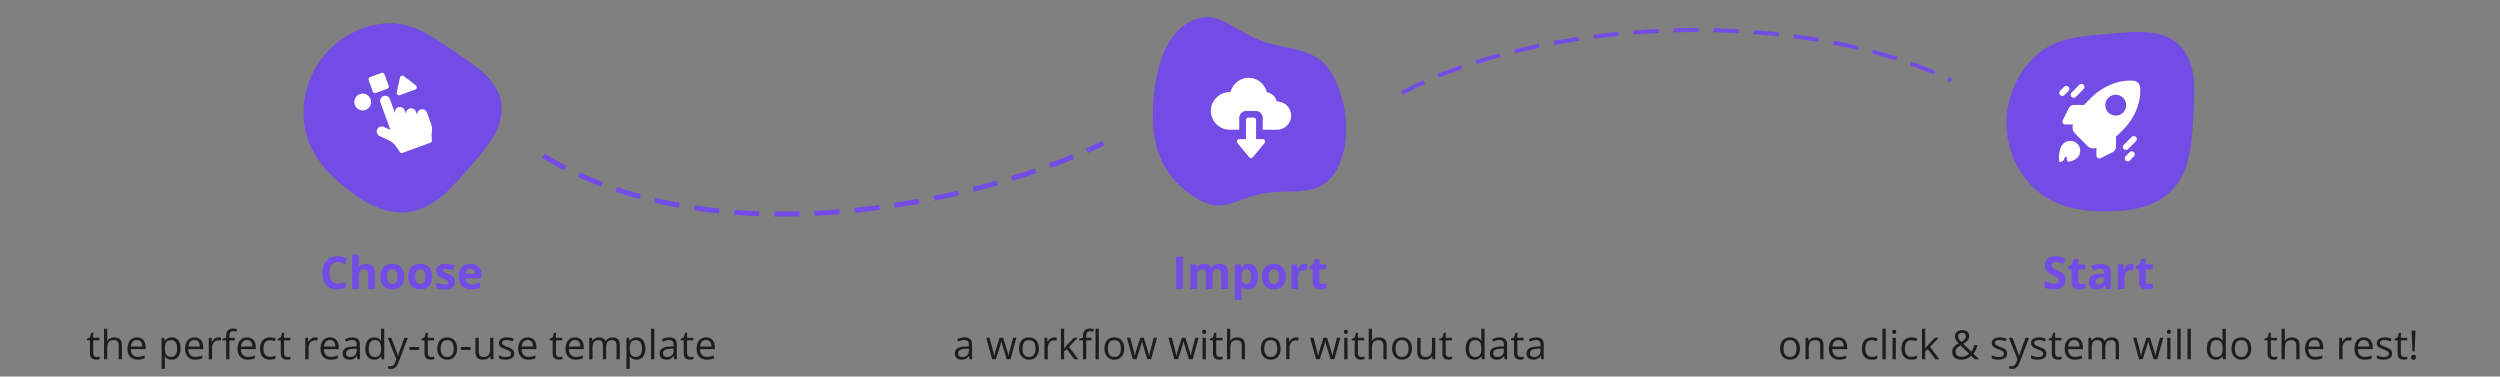 <svg width="996" height="150" fill="none" xmlns="http://www.w3.org/2000/svg"><rect width="100%" height="100%" fill="#808080" stroke="none"/><path d="M187.415 105.119c.908 0 1.69.176 2.347.527.656.346 1.163.85 1.52 1.512.358.662.536 1.471.536 2.426v1.301h-6.337c.03.755.255 1.35.677 1.784.428.427 1.02.641 1.776.641.627 0 1.201-.064 1.722-.193a8.756 8.756 0 0 0 1.609-.58v2.074c-.487.24-.996.416-1.53.527-.527.112-1.169.167-1.924.167-.985 0-1.858-.181-2.62-.545a4.068 4.068 0 0 1-1.784-1.661c-.428-.744-.641-1.681-.641-2.812 0-1.149.193-2.104.58-2.865.392-.768.937-1.342 1.634-1.723.698-.387 1.509-.58 2.435-.58zm.018 1.907c-.522 0-.955.167-1.301.501-.34.334-.536.858-.589 1.573h3.762a2.642 2.642 0 0 0-.22-1.063 1.648 1.648 0 0 0-.615-.738c-.27-.182-.616-.273-1.037-.273zM181.27 112.212c0 .668-.159 1.233-.475 1.696-.311.457-.776.806-1.398 1.046-.621.234-1.394.351-2.32.351a10.3 10.3 0 0 1-1.766-.131 7.281 7.281 0 0 1-1.477-.44v-2.215c.533.241 1.104.44 1.714.598.615.152 1.154.228 1.617.228.522 0 .894-.076 1.116-.228.229-.158.343-.363.343-.615a.729.729 0 0 0-.141-.44c-.087-.135-.281-.284-.58-.448-.299-.17-.767-.39-1.406-.659a9.344 9.344 0 0 1-1.52-.782c-.393-.264-.686-.575-.879-.932-.188-.363-.282-.823-.282-1.38 0-.908.352-1.591 1.055-2.048.709-.463 1.655-.694 2.839-.694.609 0 1.189.061 1.74.184a8.59 8.59 0 0 1 1.714.589l-.809 1.934a13.784 13.784 0 0 0-1.379-.519 4.363 4.363 0 0 0-1.31-.202c-.393 0-.688.053-.888.158a.517.517 0 0 0-.299.484c0 .158.05.299.15.422.105.123.305.26.598.413.298.146.735.337 1.309.571.557.229 1.04.469 1.45.721.41.246.727.553.95.923.222.363.334.835.334 1.415zM172.199 110.199c0 .82-.111 1.547-.334 2.18a4.297 4.297 0 0 1-.958 1.608c-.416.434-.92.762-1.511.984-.586.223-1.249.334-1.987.334a5.273 5.273 0 0 1-1.907-.334 4.229 4.229 0 0 1-1.503-.984 4.583 4.583 0 0 1-.984-1.608c-.229-.633-.343-1.36-.343-2.18 0-1.09.193-2.013.58-2.769a3.98 3.98 0 0 1 1.652-1.722c.715-.393 1.568-.589 2.558-.589.92 0 1.734.196 2.443.589.715.392 1.275.967 1.679 1.722.41.756.615 1.679.615 2.769zm-6.794 0c0 .645.071 1.186.211 1.626.141.439.361.77.659.993.299.223.689.334 1.169.334.475 0 .859-.111 1.152-.334.299-.223.515-.554.65-.993.141-.44.211-.981.211-1.626 0-.65-.07-1.189-.211-1.617-.135-.434-.351-.759-.65-.976-.299-.217-.689-.325-1.169-.325-.709 0-1.225.243-1.547.729-.317.487-.475 1.216-.475 2.189zM161.055 110.199c0 .82-.112 1.547-.334 2.18a4.297 4.297 0 0 1-.958 1.608c-.416.434-.92.762-1.512.984-.586.223-1.248.334-1.986.334a5.278 5.278 0 0 1-1.908-.334 4.229 4.229 0 0 1-1.503-.984 4.598 4.598 0 0 1-.984-1.608c-.228-.633-.343-1.36-.343-2.18 0-1.09.194-2.013.58-2.769a3.983 3.983 0 0 1 1.653-1.722c.715-.393 1.567-.589 2.557-.589.92 0 1.735.196 2.444.589.715.392 1.274.967 1.678 1.722.411.756.616 1.679.616 2.769zm-6.794 0c0 .645.07 1.186.211 1.626.14.439.36.77.659.993.299.223.688.334 1.169.334.474 0 .858-.111 1.151-.334.299-.223.516-.554.651-.993.14-.44.21-.981.21-1.626 0-.65-.07-1.189-.21-1.617-.135-.434-.352-.759-.651-.976-.299-.217-.688-.325-1.169-.325-.709 0-1.224.243-1.547.729-.316.487-.474 1.216-.474 2.189zM142.978 101.454v2.786c0 .486-.018.949-.053 1.389-.029.439-.053.75-.071.931h.141c.211-.34.46-.615.747-.826.293-.211.615-.366.967-.466a4.167 4.167 0 0 1 1.134-.149c.709 0 1.327.126 1.854.378.528.246.938.636 1.231 1.169.293.527.439 1.213.439 2.056v6.408h-2.68v-5.74c0-.703-.129-1.233-.387-1.59-.258-.358-.656-.537-1.196-.537-.539 0-.963.126-1.274.378-.31.246-.53.613-.659 1.099-.129.48-.193 1.069-.193 1.767v4.623h-2.681v-13.676h2.681zM134.486 104.363c-.521 0-.984.103-1.388.308a2.75 2.75 0 0 0-1.011.87c-.27.381-.475.841-.615 1.38a7.195 7.195 0 0 0-.211 1.819c0 .908.111 1.685.334 2.329.228.639.58 1.128 1.054 1.468.475.334 1.087.501 1.837.501.522 0 1.043-.059 1.565-.176a14.947 14.947 0 0 0 1.714-.501v2.285a8.194 8.194 0 0 1-1.679.501 9.865 9.865 0 0 1-1.855.158c-1.324 0-2.414-.272-3.269-.817-.85-.551-1.48-1.318-1.89-2.303-.41-.99-.615-2.144-.615-3.463 0-.972.132-1.863.396-2.671a6.036 6.036 0 0 1 1.16-2.101 5.11 5.11 0 0 1 1.889-1.371c.75-.322 1.612-.484 2.584-.484.639 0 1.278.082 1.916.247a9.4 9.4 0 0 1 1.846.659l-.879 2.215c-.48-.229-.964-.428-1.45-.598a4.324 4.324 0 0 0-1.433-.255z" fill="#734BE5"/><path d="M281.312 134.411c.73 0 1.355.161 1.876.484.52.323.919.776 1.195 1.36.276.578.414 1.255.414 2.031v.805h-5.914c.015 1.005.265 1.77.75 2.296.484.526 1.166.79 2.047.79.541 0 1.021-.05 1.437-.149a7.987 7.987 0 0 0 1.297-.437v1.14a6.258 6.258 0 0 1-1.289.422 7.36 7.36 0 0 1-1.5.133c-.823 0-1.542-.167-2.156-.5a3.492 3.492 0 0 1-1.422-1.484c-.339-.652-.508-1.448-.508-2.391 0-.922.154-1.719.461-2.391.312-.677.75-1.198 1.312-1.562.568-.365 1.235-.547 2-.547zm-.015 1.062c-.693 0-1.245.227-1.656.68-.412.453-.657 1.086-.735 1.899h4.532c-.006-.511-.086-.959-.243-1.344a1.884 1.884 0 0 0-.695-.906c-.312-.219-.714-.329-1.203-.329zM275.078 142.223c.214 0 .432-.018.656-.054.224-.037.407-.081.547-.133v1.008a2.79 2.79 0 0 1-.633.172 4.57 4.57 0 0 1-.781.07c-.453 0-.864-.078-1.234-.234a1.917 1.917 0 0 1-.891-.813c-.219-.38-.328-.906-.328-1.578v-5.078h-1.219v-.633l1.227-.508.516-1.859h.781v1.984h2.508v1.016h-2.508v5.039c0 .536.122.937.367 1.203.25.266.581.398.992.398zM266.625 134.427c1.021 0 1.779.229 2.273.687.495.458.743 1.19.743 2.195v5.821h-.946l-.25-1.266h-.062c-.24.313-.49.576-.75.789a2.82 2.82 0 0 1-.906.477c-.339.104-.756.156-1.25.156-.521 0-.985-.091-1.391-.274a2.16 2.16 0 0 1-.953-.828c-.229-.369-.344-.838-.344-1.406 0-.854.339-1.51 1.016-1.969.677-.458 1.708-.708 3.093-.75l1.477-.062v-.524c0-.739-.159-1.257-.477-1.554-.317-.297-.765-.446-1.343-.446-.448 0-.875.065-1.282.196-.406.13-.791.284-1.156.461l-.398-.985a7.147 7.147 0 0 1 1.328-.508c.5-.14 1.026-.21 1.578-.21zm1.734 4.484-1.304.055c-1.068.041-1.821.216-2.258.523-.438.307-.656.742-.656 1.305 0 .489.148.851.445 1.086.297.234.69.351 1.18.351.76 0 1.382-.211 1.867-.633.484-.421.726-1.054.726-1.898v-.789zM260.68 143.13h-1.305v-12.157h1.305v12.157zM253.602 134.411c1.067 0 1.919.367 2.554 1.101.636.735.953 1.839.953 3.313 0 .974-.145 1.792-.437 2.453-.292.662-.703 1.162-1.234 1.5-.527.339-1.149.508-1.868.508-.453 0-.851-.06-1.195-.18a2.827 2.827 0 0 1-.883-.484 3.152 3.152 0 0 1-.609-.664h-.094l.055.734c.026.287.039.537.039.75v3.516h-1.305v-12.391h1.07l.172 1.266h.063c.166-.261.37-.498.609-.711.24-.219.531-.391.875-.516.349-.13.761-.195 1.235-.195zm-.227 1.094c-.594 0-1.073.114-1.437.343-.36.23-.623.573-.79 1.032-.166.453-.255 1.023-.265 1.711v.25c0 .724.078 1.336.234 1.836.162.5.425.88.789 1.14.37.261.865.391 1.485.391.531 0 .974-.143 1.328-.43.354-.286.617-.685.789-1.195.177-.516.265-1.107.265-1.774 0-1.01-.197-1.812-.593-2.406-.391-.599-.992-.898-1.805-.898zM244.062 134.411c.943 0 1.654.247 2.133.742.479.49.719 1.279.719 2.367v5.61h-1.281v-5.547c0-.693-.151-1.211-.453-1.555-.297-.349-.74-.523-1.328-.523-.829 0-1.43.239-1.805.718-.375.48-.563 1.185-.563 2.118v4.789h-1.289v-5.547c0-.464-.067-.849-.203-1.156a1.378 1.378 0 0 0-.594-.688c-.26-.156-.591-.234-.992-.234-.567 0-1.023.117-1.367.351-.344.235-.594.584-.75 1.047-.151.458-.227 1.024-.227 1.695v4.532h-1.296v-8.563h1.046l.196 1.211h.07a2.57 2.57 0 0 1 .649-.75 2.81 2.81 0 0 1 .875-.461 3.336 3.336 0 0 1 1.031-.156c.651 0 1.195.122 1.633.367.442.24.763.607.961 1.102h.07a2.653 2.653 0 0 1 1.156-1.102 3.546 3.546 0 0 1 1.609-.367zM229.078 134.411c.729 0 1.354.161 1.875.484.521.323.919.776 1.195 1.36.276.578.414 1.255.414 2.031v.805h-5.914c.016 1.005.266 1.77.75 2.296.485.526 1.167.79 2.047.79.542 0 1.021-.05 1.438-.149a8.02 8.02 0 0 0 1.297-.437v1.14a6.278 6.278 0 0 1-1.289.422 7.36 7.36 0 0 1-1.5.133c-.823 0-1.542-.167-2.157-.5a3.504 3.504 0 0 1-1.422-1.484c-.338-.652-.507-1.448-.507-2.391 0-.922.153-1.719.461-2.391.312-.677.75-1.198 1.312-1.562.568-.365 1.234-.547 2-.547zm-.016 1.062c-.692 0-1.244.227-1.656.68-.411.453-.656 1.086-.734 1.899h4.531c-.005-.511-.086-.959-.242-1.344a1.884 1.884 0 0 0-.695-.906c-.313-.219-.714-.329-1.204-.329zM222.844 142.223c.213 0 .432-.018.656-.054.224-.037.406-.081.547-.133v1.008a2.79 2.79 0 0 1-.633.172c-.266.046-.526.07-.781.07a3.15 3.15 0 0 1-1.235-.234 1.92 1.92 0 0 1-.89-.813c-.219-.38-.328-.906-.328-1.578v-5.078h-1.219v-.633l1.227-.508.515-1.859h.781v1.984h2.508v1.016h-2.508v5.039c0 .536.123.937.368 1.203.25.266.58.398.992.398zM210.234 134.411c.73 0 1.355.161 1.875.484.521.323.92.776 1.196 1.36.276.578.414 1.255.414 2.031v.805h-5.914c.015 1.005.265 1.77.75 2.296.484.526 1.166.79 2.047.79.541 0 1.02-.05 1.437-.149a7.987 7.987 0 0 0 1.297-.437v1.14a6.258 6.258 0 0 1-1.289.422 7.36 7.36 0 0 1-1.5.133c-.823 0-1.542-.167-2.156-.5a3.492 3.492 0 0 1-1.422-1.484c-.339-.652-.508-1.448-.508-2.391 0-.922.154-1.719.461-2.391.312-.677.75-1.198 1.312-1.562.568-.365 1.235-.547 2-.547zm-.015 1.062c-.693 0-1.245.227-1.657.68-.411.453-.656 1.086-.734 1.899h4.531c-.005-.511-.086-.959-.242-1.344a1.884 1.884 0 0 0-.695-.906c-.313-.219-.714-.329-1.203-.329zM204.852 140.786c0 .547-.138 1.008-.414 1.383-.271.369-.662.648-1.172.836-.506.187-1.11.281-1.813.281a7.494 7.494 0 0 1-1.555-.141 4.47 4.47 0 0 1-1.148-.398v-1.195c.349.171.766.328 1.25.468a5.28 5.28 0 0 0 1.484.211c.74 0 1.276-.12 1.61-.359.333-.24.5-.565.5-.977a.99.99 0 0 0-.203-.617c-.131-.182-.352-.357-.664-.523a9.849 9.849 0 0 0-1.297-.563 14.908 14.908 0 0 1-1.422-.617c-.396-.208-.703-.461-.922-.758-.214-.297-.32-.682-.32-1.156 0-.724.291-1.279.875-1.664.588-.391 1.359-.586 2.312-.586.516 0 .998.052 1.445.156.454.099.875.235 1.266.406l-.437 1.039a8.054 8.054 0 0 0-1.133-.382 4.824 4.824 0 0 0-1.227-.157c-.599 0-1.06.099-1.383.297-.317.198-.476.469-.476.813 0 .265.073.484.219.656.151.172.39.333.718.484.328.151.761.329 1.297.532.537.198 1 .403 1.391.617.39.208.69.463.898.765.214.297.321.68.321 1.149zM196.57 134.567v8.563h-1.062l-.188-1.203h-.07a2.5 2.5 0 0 1-.688.75 2.975 2.975 0 0 1-.953.453 3.891 3.891 0 0 1-1.117.156c-.677 0-1.245-.109-1.703-.328a2.21 2.21 0 0 1-1.039-1.016c-.229-.458-.344-1.047-.344-1.765v-5.61h1.313v5.516c0 .713.161 1.247.484 1.601.323.349.815.524 1.477.524.635 0 1.14-.12 1.515-.36.381-.239.654-.591.821-1.054.166-.469.25-1.042.25-1.719v-4.508h1.304zM183.617 139.411v-1.156h3.875v1.156h-3.875zM182.102 138.833c0 .703-.092 1.33-.274 1.883a3.845 3.845 0 0 1-.789 1.398c-.344.38-.76.672-1.25.875-.484.198-1.034.297-1.648.297a4.1 4.1 0 0 1-1.579-.297 3.57 3.57 0 0 1-1.234-.875 4.04 4.04 0 0 1-.805-1.398c-.187-.553-.281-1.18-.281-1.883 0-.938.159-1.735.477-2.391.317-.661.771-1.164 1.359-1.508.594-.349 1.3-.523 2.117-.523.782 0 1.464.174 2.047.523.589.349 1.044.854 1.367 1.516.329.656.493 1.45.493 2.383zm-6.516 0c0 .687.091 1.284.273 1.789.183.505.464.896.844 1.172.38.276.87.414 1.469.414.594 0 1.081-.138 1.461-.414.385-.276.669-.667.851-1.172.183-.505.274-1.102.274-1.789 0-.683-.091-1.271-.274-1.766-.182-.5-.463-.885-.843-1.156-.381-.271-.873-.406-1.477-.406-.891 0-1.544.294-1.961.882-.411.589-.617 1.404-.617 2.446zM171.781 142.223c.214 0 .433-.018.657-.054a3.05 3.05 0 0 0 .546-.133v1.008a2.794 2.794 0 0 1-.632.172c-.266.046-.526.07-.782.07-.453 0-.864-.078-1.234-.234a1.917 1.917 0 0 1-.891-.813c-.218-.38-.328-.906-.328-1.578v-5.078h-1.219v-.633l1.227-.508.516-1.859h.781v1.984h2.508v1.016h-2.508v5.039c0 .536.122.937.367 1.203.25.266.581.398.992.398zM163.133 139.411v-1.156h3.875v1.156h-3.875zM154.492 134.567h1.391l1.89 4.969c.11.292.211.573.305.844.094.265.177.52.25.765.073.245.13.482.172.711h.055a42.623 42.623 0 0 1 .75-2.328l1.789-4.961h1.398l-3.726 9.82c-.198.526-.43.985-.696 1.375-.26.391-.578.691-.953.899-.375.213-.828.32-1.359.32-.245 0-.461-.015-.649-.047a4.105 4.105 0 0 1-.484-.093v-1.039a4.134 4.134 0 0 0 .93.101c.323 0 .601-.062.836-.187.239-.12.445-.297.617-.532.172-.234.32-.513.445-.836l.469-1.203-3.43-8.578zM149.094 143.286c-1.084 0-1.943-.37-2.578-1.109-.631-.74-.946-1.839-.946-3.297 0-1.474.323-2.586.969-3.336.646-.756 1.505-1.133 2.578-1.133.453 0 .849.06 1.188.18a2.945 2.945 0 0 1 1.492 1.164h.094a12.96 12.96 0 0 1-.063-.664 9.602 9.602 0 0 1-.031-.688v-3.43h1.297v12.157h-1.047l-.195-1.219h-.055a2.985 2.985 0 0 1-1.5 1.195c-.339.12-.74.18-1.203.18zm.203-1.078c.917 0 1.565-.261 1.945-.781.38-.521.57-1.295.57-2.321v-.234c0-1.089-.182-1.925-.546-2.508-.36-.583-1.016-.875-1.969-.875-.797 0-1.393.307-1.789.922-.396.609-.594 1.443-.594 2.5 0 1.052.195 1.864.586 2.437.396.573.995.86 1.797.86zM140.359 134.427c1.021 0 1.779.229 2.274.687.495.458.742 1.19.742 2.195v5.821h-.945l-.25-1.266h-.063a4.664 4.664 0 0 1-.75.789 2.8 2.8 0 0 1-.906.477c-.339.104-.755.156-1.25.156-.521 0-.984-.091-1.391-.274a2.165 2.165 0 0 1-.953-.828c-.229-.369-.344-.838-.344-1.406 0-.854.339-1.51 1.016-1.969.677-.458 1.708-.708 3.094-.75l1.476-.062v-.524c0-.739-.158-1.257-.476-1.554-.318-.297-.766-.446-1.344-.446-.448 0-.875.065-1.281.196-.406.13-.792.284-1.156.461l-.399-.985a7.174 7.174 0 0 1 1.328-.508c.5-.14 1.026-.21 1.578-.21zm1.735 4.484-1.305.055c-1.068.041-1.82.216-2.258.523-.437.307-.656.742-.656 1.305 0 .489.148.851.445 1.086.297.234.69.351 1.18.351.76 0 1.383-.211 1.867-.633.485-.421.727-1.054.727-1.898v-.789zM131.469 134.411c.729 0 1.354.161 1.875.484.521.323.919.776 1.195 1.36.276.578.414 1.255.414 2.031v.805h-5.914c.016 1.005.266 1.77.75 2.296.484.526 1.167.79 2.047.79a6.24 6.24 0 0 0 1.437-.149 7.987 7.987 0 0 0 1.297-.437v1.14a6.258 6.258 0 0 1-1.289.422 7.36 7.36 0 0 1-1.5.133c-.823 0-1.541-.167-2.156-.5a3.504 3.504 0 0 1-1.422-1.484c-.338-.652-.508-1.448-.508-2.391 0-.922.154-1.719.461-2.391.313-.677.75-1.198 1.313-1.562.567-.365 1.234-.547 2-.547zm-.016 1.062c-.693 0-1.245.227-1.656.68-.412.453-.656 1.086-.735 1.899h4.532c-.005-.511-.086-.959-.242-1.344a1.88 1.88 0 0 0-.696-.906c-.312-.219-.713-.329-1.203-.329zM125.516 134.411c.172 0 .351.01.539.031.187.016.354.039.5.07l-.164 1.204a3.394 3.394 0 0 0-.469-.086 4.007 4.007 0 0 0-.484-.032c-.344 0-.67.071-.977.211a2.329 2.329 0 0 0-.797.594 2.759 2.759 0 0 0-.539.93c-.13.359-.195.76-.195 1.203v4.594h-1.305v-8.563h1.078l.141 1.578h.054a4.24 4.24 0 0 1 .641-.867c.25-.266.539-.476.867-.633a2.588 2.588 0 0 1 1.11-.234zM114.531 142.223c.214 0 .433-.018.657-.054a3.05 3.05 0 0 0 .546-.133v1.008a2.794 2.794 0 0 1-.632.172c-.266.046-.526.07-.782.07-.453 0-.864-.078-1.234-.234a1.917 1.917 0 0 1-.891-.813c-.218-.38-.328-.906-.328-1.578v-5.078h-1.219v-.633l1.227-.508.516-1.859h.781v1.984h2.508v1.016h-2.508v5.039c0 .536.122.937.367 1.203.25.266.581.398.992.398zM107.523 143.286c-.77 0-1.45-.159-2.039-.477-.588-.317-1.046-.802-1.375-1.453-.328-.651-.492-1.471-.492-2.461 0-1.036.172-1.883.516-2.539.349-.661.828-1.151 1.437-1.469.61-.317 1.302-.476 2.078-.476.428 0 .839.044 1.235.133.401.083.729.19.984.32l-.39 1.086a6.721 6.721 0 0 0-.907-.281 3.959 3.959 0 0 0-.953-.125c-.594 0-1.088.127-1.484.383-.391.255-.685.63-.883 1.125-.193.494-.289 1.104-.289 1.828 0 .692.094 1.283.281 1.773.193.49.477.865.852 1.125.38.255.854.383 1.422.383a4.91 4.91 0 0 0 1.226-.141c.365-.099.696-.213.992-.343v1.156a3.985 3.985 0 0 1-.961.336 5.8 5.8 0 0 1-1.25.117zM98.406 134.411c.73 0 1.354.161 1.875.484.521.323.92.776 1.196 1.36.276.578.414 1.255.414 2.031v.805h-5.914c.015 1.005.265 1.77.75 2.296.484.526 1.166.79 2.046.79.542 0 1.021-.05 1.438-.149a7.987 7.987 0 0 0 1.297-.437v1.14a6.258 6.258 0 0 1-1.289.422 7.361 7.361 0 0 1-1.5.133c-.823 0-1.542-.167-2.156-.5a3.5 3.5 0 0 1-1.422-1.484c-.339-.652-.508-1.448-.508-2.391 0-.922.154-1.719.46-2.391.313-.677.75-1.198 1.313-1.562.568-.365 1.235-.547 2-.547zm-.015 1.062c-.693 0-1.245.227-1.657.68-.411.453-.656 1.086-.734 1.899h4.531c-.005-.511-.086-.959-.242-1.344a1.882 1.882 0 0 0-.695-.906c-.313-.219-.714-.329-1.203-.329zM93.531 135.583h-2.133v7.547h-1.296v-7.547h-1.516v-.625l1.516-.43v-.57c0-.719.106-1.302.32-1.75.213-.453.523-.787.93-1 .406-.214.9-.321 1.484-.321.328 0 .627.029.898.086.276.058.519.123.727.196l-.336 1.023a5.99 5.99 0 0 0-.602-.156 2.895 2.895 0 0 0-.671-.078c-.495 0-.862.161-1.102.484-.234.318-.352.818-.352 1.5v.625h2.133v1.016zM87.063 134.411c.171 0 .351.01.539.031.187.016.354.039.5.07l-.165 1.204a3.384 3.384 0 0 0-.468-.086 4.012 4.012 0 0 0-.485-.032c-.343 0-.669.071-.976.211a2.33 2.33 0 0 0-.797.594 2.76 2.76 0 0 0-.54.93c-.13.359-.194.76-.194 1.203v4.594h-1.305v-8.563h1.078l.14 1.578h.055c.177-.317.39-.607.64-.867.25-.266.54-.476.868-.633a2.585 2.585 0 0 1 1.11-.234zM77.484 134.411c.73 0 1.355.161 1.875.484.521.323.92.776 1.196 1.36.276.578.414 1.255.414 2.031v.805h-5.914c.015 1.005.265 1.77.75 2.296.484.526 1.166.79 2.047.79.541 0 1.02-.05 1.437-.149a7.995 7.995 0 0 0 1.297-.437v1.14a6.262 6.262 0 0 1-1.29.422 7.358 7.358 0 0 1-1.5.133c-.822 0-1.54-.167-2.155-.5a3.498 3.498 0 0 1-1.422-1.484c-.339-.652-.508-1.448-.508-2.391 0-.922.154-1.719.46-2.391.313-.677.75-1.198 1.313-1.562.568-.365 1.235-.547 2-.547zm-.015 1.062c-.693 0-1.245.227-1.656.68-.412.453-.657 1.086-.735 1.899h4.531c-.005-.511-.086-.959-.242-1.344a1.882 1.882 0 0 0-.695-.906c-.313-.219-.714-.329-1.203-.329zM68.414 134.411c1.068 0 1.92.367 2.555 1.101.635.735.953 1.839.953 3.313 0 .974-.146 1.792-.438 2.453-.291.662-.703 1.162-1.234 1.5-.526.339-1.148.508-1.867.508-.453 0-.852-.06-1.195-.18a2.827 2.827 0 0 1-.883-.484 3.173 3.173 0 0 1-.61-.664h-.093l.054.734c.026.287.04.537.04.75v3.516H64.39v-12.391h1.07l.172 1.266h.062c.167-.261.37-.498.61-.711.24-.219.53-.391.875-.516.349-.13.76-.195 1.234-.195zm-.227 1.094c-.593 0-1.072.114-1.437.343-.36.23-.622.573-.79 1.032-.166.453-.254 1.023-.265 1.711v.25c0 .724.078 1.336.235 1.836.161.5.424.88.789 1.14.37.261.864.391 1.484.391.531 0 .974-.143 1.328-.43.354-.286.617-.685.79-1.195.176-.516.265-1.107.265-1.774 0-1.01-.198-1.812-.594-2.406-.39-.599-.992-.898-1.805-.898zM54.547 134.411c.729 0 1.354.161 1.875.484.52.323.92.776 1.195 1.36.276.578.414 1.255.414 2.031v.805h-5.914c.016 1.005.266 1.77.75 2.296.485.526 1.167.79 2.047.79.542 0 1.02-.05 1.438-.149a7.995 7.995 0 0 0 1.296-.437v1.14a6.262 6.262 0 0 1-1.289.422 7.358 7.358 0 0 1-1.5.133c-.823 0-1.541-.167-2.156-.5a3.5 3.5 0 0 1-1.422-1.484c-.338-.652-.508-1.448-.508-2.391 0-.922.154-1.719.461-2.391.313-.677.75-1.198 1.313-1.562.568-.365 1.234-.547 2-.547zm-.016 1.062c-.692 0-1.245.227-1.656.68-.411.453-.656 1.086-.734 1.899h4.53c-.004-.511-.085-.959-.241-1.344a1.882 1.882 0 0 0-.696-.906c-.312-.219-.713-.329-1.203-.329zM42.734 130.973v3.633c0 .209-.005.419-.015.633-.01.208-.029.401-.055.578h.086c.177-.302.401-.555.672-.758.276-.208.588-.364.937-.468.35-.11.72-.164 1.11-.164.687 0 1.26.109 1.718.328.464.218.81.557 1.04 1.015.234.459.351 1.052.351 1.782v5.578h-1.281v-5.493c0-.713-.164-1.247-.492-1.601-.323-.354-.82-.531-1.492-.531-.636 0-1.144.122-1.524.367-.375.239-.646.594-.812 1.062-.162.469-.243 1.042-.243 1.719v4.477h-1.297v-12.157h1.297zM38.5 142.223c.214 0 .432-.018.656-.054.224-.037.407-.081.547-.133v1.008a2.79 2.79 0 0 1-.633.172c-.265.046-.526.07-.78.07-.454 0-.865-.078-1.235-.234a1.916 1.916 0 0 1-.89-.813c-.22-.38-.33-.906-.33-1.578v-5.078h-1.218v-.633l1.227-.508.515-1.859h.782v1.984h2.507v1.016h-2.507v5.039c0 .536.122.937.367 1.203.25.266.58.398.992.398z" fill="#1D1D1D"/><path d="M526.812 113.17c.293 0 .578-.03.853-.088a8.41 8.41 0 0 0 .835-.22v1.995a4.898 4.898 0 0 1-1.072.317 6.886 6.886 0 0 1-1.389.131 4.219 4.219 0 0 1-1.582-.281c-.463-.193-.829-.524-1.099-.993-.263-.475-.395-1.134-.395-1.978v-4.737h-1.283v-1.134l1.476-.896.774-2.074h1.714v2.091h2.751v2.013h-2.751v4.737c0 .375.105.657.316.844.217.182.501.273.852.273zM519.982 105.119c.135 0 .29.009.466.026.182.012.328.03.44.053l-.202 2.514a1.6 1.6 0 0 0-.378-.062 3.963 3.963 0 0 0-.413-.026c-.346 0-.683.044-1.011.132a2.47 2.47 0 0 0-.87.43 2.036 2.036 0 0 0-.616.774c-.146.316-.219.706-.219 1.169v5.001h-2.681v-9.827h2.03l.396 1.653h.132a4.11 4.11 0 0 1 .72-.914 3.42 3.42 0 0 1 .994-.668 2.9 2.9 0 0 1 1.212-.255zM512.283 110.199c0 .82-.111 1.547-.334 2.18a4.297 4.297 0 0 1-.958 1.608c-.416.434-.92.762-1.512.984-.585.223-1.248.334-1.986.334a5.273 5.273 0 0 1-1.907-.334 4.229 4.229 0 0 1-1.503-.984 4.583 4.583 0 0 1-.984-1.608c-.229-.633-.343-1.36-.343-2.18 0-1.09.193-2.013.58-2.769a3.98 3.98 0 0 1 1.652-1.722c.715-.393 1.568-.589 2.558-.589.92 0 1.734.196 2.443.589.715.392 1.275.967 1.679 1.722.41.756.615 1.679.615 2.769zm-6.794 0c0 .645.071 1.186.211 1.626.141.439.361.77.659.993.299.223.689.334 1.169.334.475 0 .859-.111 1.152-.334.299-.223.515-.554.65-.993.141-.44.211-.981.211-1.626 0-.65-.07-1.189-.211-1.617-.135-.434-.351-.759-.65-.976-.299-.217-.689-.325-1.169-.325-.709 0-1.225.243-1.547.729-.317.487-.475 1.216-.475 2.189zM497.43 105.119c1.107 0 2.001.431 2.68 1.292.686.861 1.029 2.124 1.029 3.788 0 1.113-.161 2.051-.484 2.812-.322.756-.767 1.328-1.336 1.714-.568.387-1.221.58-1.96.58-.474 0-.881-.058-1.221-.175a3.146 3.146 0 0 1-.87-.466 4.136 4.136 0 0 1-.624-.615h-.141a7.436 7.436 0 0 1 .141 1.441v3.964h-2.681v-14.151h2.18l.378 1.275h.123a3.72 3.72 0 0 1 .641-.73 2.83 2.83 0 0 1 .905-.527 3.501 3.501 0 0 1 1.24-.202zm-.862 2.144c-.468 0-.84.097-1.116.29-.275.194-.477.484-.606.871-.123.386-.191.876-.202 1.467v.29c0 .633.058 1.169.175 1.609.123.439.326.773.607 1.002.287.228.679.343 1.178.343.41 0 .747-.115 1.01-.343.264-.229.46-.563.589-1.002.135-.446.202-.988.202-1.626 0-.961-.149-1.685-.448-2.171-.299-.486-.762-.73-1.389-.73zM485.819 105.119c1.114 0 1.954.287 2.523.861.574.569.861 1.483.861 2.742v6.408h-2.689v-5.74c0-.703-.12-1.233-.361-1.59-.24-.358-.612-.537-1.116-.537-.709 0-1.213.255-1.512.765-.298.504-.448 1.228-.448 2.171v4.931h-2.681v-5.74c0-.468-.052-.861-.158-1.177-.105-.317-.266-.554-.483-.712-.217-.158-.495-.238-.835-.238-.498 0-.891.126-1.178.378-.281.246-.483.613-.606 1.099-.117.48-.176 1.069-.176 1.767v4.623h-2.681v-9.827h2.048l.361 1.257h.149c.199-.34.448-.615.747-.826a3.277 3.277 0 0 1 1.002-.466 4.19 4.19 0 0 1 1.107-.149c.721 0 1.33.117 1.828.351.504.235.891.598 1.161 1.09h.237c.293-.504.706-.87 1.239-1.098a4.21 4.21 0 0 1 1.661-.343zM468.531 115.13v-12.85h2.725v12.85h-2.725z" fill="#734BE5"/><path d="M612 134.427c1.021 0 1.779.229 2.273.687.495.458.743 1.19.743 2.195v5.821h-.946l-.25-1.266h-.062c-.24.313-.49.576-.75.789a2.82 2.82 0 0 1-.906.477c-.339.104-.756.156-1.25.156-.521 0-.985-.091-1.391-.274a2.16 2.16 0 0 1-.953-.828c-.229-.369-.344-.838-.344-1.406 0-.854.339-1.51 1.016-1.969.677-.458 1.708-.708 3.093-.75l1.477-.062v-.524c0-.739-.159-1.257-.477-1.554-.317-.297-.765-.446-1.343-.446-.448 0-.875.065-1.282.196-.406.13-.791.284-1.156.461l-.398-.985a7.147 7.147 0 0 1 1.328-.508c.5-.14 1.026-.21 1.578-.21zm1.734 4.484-1.304.055c-1.068.041-1.821.216-2.258.523-.438.307-.656.742-.656 1.305 0 .489.148.851.445 1.086.297.234.69.351 1.18.351.76 0 1.382-.211 1.867-.633.484-.421.726-1.054.726-1.898v-.789zM605.859 142.223c.214 0 .433-.018.657-.054.224-.037.406-.081.546-.133v1.008a2.78 2.78 0 0 1-.632.172c-.266.046-.526.07-.782.07-.453 0-.864-.078-1.234-.234a1.917 1.917 0 0 1-.891-.813c-.218-.38-.328-.906-.328-1.578v-5.078h-1.218v-.633l1.226-.508.516-1.859h.781v1.984h2.508v1.016H604.5v5.039c0 .536.122.937.367 1.203.25.266.581.398.992.398zM597.406 134.427c1.021 0 1.779.229 2.274.687.494.458.742 1.19.742 2.195v5.821h-.945l-.25-1.266h-.063c-.24.313-.49.576-.75.789a2.8 2.8 0 0 1-.906.477c-.339.104-.755.156-1.25.156-.521 0-.985-.091-1.391-.274a2.16 2.16 0 0 1-.953-.828c-.229-.369-.344-.838-.344-1.406 0-.854.339-1.51 1.016-1.969.677-.458 1.708-.708 3.094-.75l1.476-.062v-.524c0-.739-.159-1.257-.476-1.554-.318-.297-.766-.446-1.344-.446-.448 0-.875.065-1.281.196-.407.13-.792.284-1.157.461l-.398-.985a7.147 7.147 0 0 1 1.328-.508c.5-.14 1.026-.21 1.578-.21zm1.735 4.484-1.305.055c-1.068.041-1.82.216-2.258.523-.437.307-.656.742-.656 1.305 0 .489.148.851.445 1.086.297.234.69.351 1.18.351.76 0 1.383-.211 1.867-.633.484-.421.727-1.054.727-1.898v-.789zM587.453 143.286c-1.083 0-1.943-.37-2.578-1.109-.63-.74-.945-1.839-.945-3.297 0-1.474.323-2.586.968-3.336.646-.756 1.506-1.133 2.579-1.133.453 0 .849.06 1.187.18.339.119.63.281.875.484.245.198.451.424.617.68h.094a12.078 12.078 0 0 1-.062-.664 9.695 9.695 0 0 1-.032-.688v-3.43h1.297v12.157h-1.047l-.195-1.219h-.055a2.962 2.962 0 0 1-.617.695 2.836 2.836 0 0 1-.883.5c-.338.12-.739.18-1.203.18zm.203-1.078c.917 0 1.565-.261 1.946-.781.38-.521.57-1.295.57-2.321v-.234c0-1.089-.182-1.925-.547-2.508-.359-.583-1.016-.875-1.969-.875-.797 0-1.393.307-1.789.922-.396.609-.594 1.443-.594 2.5 0 1.052.196 1.864.586 2.437.396.573.995.86 1.797.86zM577.312 142.223c.214 0 .433-.018.657-.054.224-.037.406-.081.547-.133v1.008a2.79 2.79 0 0 1-.633.172c-.266.046-.526.07-.781.07-.454 0-.865-.078-1.235-.234a1.915 1.915 0 0 1-.89-.813c-.219-.38-.329-.906-.329-1.578v-5.078h-1.218v-.633l1.226-.508.516-1.859h.781v1.984h2.508v1.016h-2.508v5.039c0 .536.123.937.367 1.203.25.266.581.398.992.398zM571.805 134.567v8.563h-1.063l-.187-1.203h-.071a2.51 2.51 0 0 1-.687.75 2.986 2.986 0 0 1-.953.453 3.896 3.896 0 0 1-1.117.156c-.678 0-1.245-.109-1.704-.328a2.215 2.215 0 0 1-1.039-1.016c-.229-.458-.343-1.047-.343-1.765v-5.61h1.312v5.516c0 .713.162 1.247.485 1.601.322.349.815.524 1.476.524.635 0 1.141-.12 1.516-.36.38-.239.653-.591.82-1.054.167-.469.25-1.042.25-1.719v-4.508h1.305zM562.492 138.833c0 .703-.091 1.33-.273 1.883a3.875 3.875 0 0 1-.789 1.398c-.344.38-.761.672-1.25.875-.485.198-1.034.297-1.649.297a4.092 4.092 0 0 1-1.578-.297 3.56 3.56 0 0 1-1.234-.875 4.04 4.04 0 0 1-.805-1.398c-.187-.553-.281-1.18-.281-1.883 0-.938.159-1.735.476-2.391.318-.661.771-1.164 1.36-1.508.593-.349 1.299-.523 2.117-.523.781 0 1.463.174 2.047.523.588.349 1.044.854 1.367 1.516.328.656.492 1.45.492 2.383zm-6.515 0c0 .687.091 1.284.273 1.789.182.505.464.896.844 1.172.38.276.87.414 1.468.414.594 0 1.081-.138 1.461-.414.386-.276.67-.667.852-1.172.182-.505.273-1.102.273-1.789 0-.683-.091-1.271-.273-1.766-.182-.5-.464-.885-.844-1.156-.38-.271-.872-.406-1.476-.406-.891 0-1.545.294-1.961.882-.412.589-.617 1.404-.617 2.446zM546.594 130.973v3.633c0 .209-.005.419-.016.633-.01.208-.029.401-.055.578h.086a2.54 2.54 0 0 1 .672-.758c.276-.208.589-.364.938-.468a3.67 3.67 0 0 1 1.109-.164c.688 0 1.261.109 1.719.328.463.218.81.557 1.039 1.015.234.459.352 1.052.352 1.782v5.578h-1.282v-5.493c0-.713-.164-1.247-.492-1.601-.323-.354-.82-.531-1.492-.531-.636 0-1.143.122-1.524.367-.375.239-.645.594-.812 1.062-.162.469-.242 1.042-.242 1.719v4.477h-1.297v-12.157h1.297zM542.359 142.223c.214 0 .433-.018.657-.054.224-.037.406-.081.546-.133v1.008a2.78 2.78 0 0 1-.632.172c-.266.046-.526.07-.782.07-.453 0-.864-.078-1.234-.234a1.917 1.917 0 0 1-.891-.813c-.218-.38-.328-.906-.328-1.578v-5.078h-1.218v-.633l1.226-.508.516-1.859H541v1.984h2.508v1.016H541v5.039c0 .536.122.937.367 1.203.25.266.581.398.992.398zM536.844 134.567v8.563h-1.297v-8.563h1.297zm-.633-3.203c.213 0 .396.07.547.211.156.135.234.349.234.641 0 .286-.078.5-.234.64a.773.773 0 0 1-.547.211.793.793 0 0 1-.563-.211c-.145-.14-.218-.354-.218-.64 0-.292.073-.506.218-.641a.793.793 0 0 1 .563-.211zM530.109 143.114l-1.523-4.984a58.274 58.274 0 0 1-.195-.625l-.164-.594c-.047-.193-.092-.37-.133-.531l-.094-.43h-.055a9.835 9.835 0 0 1-.218.961c-.047.193-.099.396-.157.609-.057.209-.122.42-.195.633l-1.594 4.961h-1.461l-2.359-8.562h1.344l1.234 4.726c.083.313.162.622.234.93.079.302.144.588.196.859.057.266.099.498.125.695h.062c.032-.13.065-.286.102-.468.041-.183.086-.375.133-.578.052-.209.106-.414.164-.618.057-.208.114-.403.172-.586l1.578-4.96h1.398l1.524 4.953c.078.25.153.51.226.781.078.271.149.534.211.789.063.25.107.474.133.672h.062c.021-.177.06-.396.118-.656.057-.261.122-.547.195-.86.078-.312.159-.63.242-.953l1.25-4.726h1.32l-2.367 8.562h-1.508zM516.328 134.411c.172 0 .352.01.539.031.188.016.354.039.5.07l-.164 1.204a3.394 3.394 0 0 0-.469-.086 4.007 4.007 0 0 0-.484-.032 2.333 2.333 0 0 0-1.773.805c-.23.255-.409.565-.539.93a3.49 3.49 0 0 0-.196 1.203v4.594h-1.304v-8.563h1.078l.14 1.578h.055c.177-.317.391-.607.641-.867.25-.266.539-.476.867-.633a2.583 2.583 0 0 1 1.109-.234zM510.195 138.833c0 .703-.091 1.33-.273 1.883a3.845 3.845 0 0 1-.789 1.398c-.344.38-.761.672-1.25.875-.485.198-1.034.297-1.649.297a4.092 4.092 0 0 1-1.578-.297 3.56 3.56 0 0 1-1.234-.875 4.04 4.04 0 0 1-.805-1.398c-.187-.553-.281-1.18-.281-1.883 0-.938.159-1.735.476-2.391.318-.661.771-1.164 1.36-1.508.594-.349 1.299-.523 2.117-.523.781 0 1.464.174 2.047.523.588.349 1.044.854 1.367 1.516.328.656.492 1.45.492 2.383zm-6.515 0c0 .687.091 1.284.273 1.789.182.505.464.896.844 1.172.38.276.87.414 1.469.414.593 0 1.08-.138 1.461-.414.385-.276.669-.667.851-1.172.182-.505.274-1.102.274-1.789 0-.683-.092-1.271-.274-1.766-.182-.5-.463-.885-.844-1.156-.38-.271-.872-.406-1.476-.406-.891 0-1.544.294-1.961.882-.412.589-.617 1.404-.617 2.446zM490.141 130.973v3.633c0 .209-.006.419-.016.633-.01.208-.029.401-.055.578h.086a2.54 2.54 0 0 1 .672-.758c.276-.208.589-.364.938-.468.349-.11.718-.164 1.109-.164.687 0 1.26.109 1.719.328.463.218.81.557 1.039 1.015.234.459.351 1.052.351 1.782v5.578h-1.281v-5.493c0-.713-.164-1.247-.492-1.601-.323-.354-.82-.531-1.492-.531-.636 0-1.143.122-1.524.367-.375.239-.646.594-.812 1.062-.162.469-.242 1.042-.242 1.719v4.477h-1.297v-12.157h1.297zM485.906 142.223c.214 0 .433-.018.656-.054.224-.037.407-.081.547-.133v1.008a2.794 2.794 0 0 1-.632.172c-.266.046-.526.07-.782.07-.453 0-.864-.078-1.234-.234a1.917 1.917 0 0 1-.891-.813c-.218-.38-.328-.906-.328-1.578v-5.078h-1.219v-.633l1.227-.508.516-1.859h.781v1.984h2.508v1.016h-2.508v5.039c0 .536.122.937.367 1.203.25.266.581.398.992.398zM480.391 134.567v8.563h-1.297v-8.563h1.297zm-.633-3.203c.213 0 .396.07.547.211.156.135.234.349.234.641 0 .286-.078.5-.234.64a.773.773 0 0 1-.547.211.793.793 0 0 1-.563-.211c-.146-.14-.218-.354-.218-.64 0-.292.072-.506.218-.641a.793.793 0 0 1 .563-.211zM473.656 143.114l-1.523-4.984a58.274 58.274 0 0 1-.195-.625c-.058-.209-.112-.407-.165-.594-.046-.193-.091-.37-.132-.531l-.094-.43h-.055a9.835 9.835 0 0 1-.219.961c-.046.193-.099.396-.156.609-.057.209-.122.42-.195.633l-1.594 4.961h-1.461l-2.359-8.562h1.344l1.234 4.726c.083.313.161.622.234.93.078.302.144.588.196.859.057.266.099.498.125.695h.062c.031-.13.065-.286.102-.468.041-.183.086-.375.133-.578.052-.209.106-.414.164-.618.057-.208.114-.403.171-.586l1.579-4.96h1.398l1.523 4.953c.079.25.154.51.227.781.078.271.148.534.211.789.062.25.107.474.133.672h.062c.021-.177.06-.396.117-.656.058-.261.123-.547.196-.86.078-.312.159-.63.242-.953l1.25-4.726h1.32l-2.367 8.562h-1.508zM457.094 143.114l-1.524-4.984-.195-.625-.164-.594c-.047-.193-.091-.37-.133-.531l-.094-.43h-.054c-.021.12-.05.263-.086.43a14.71 14.71 0 0 1-.133.531c-.047.193-.099.396-.156.609-.058.209-.123.42-.196.633l-1.593 4.961h-1.461l-2.36-8.562h1.344l1.234 4.726c.084.313.162.622.235.93.078.302.143.588.195.859.057.266.099.498.125.695h.063c.031-.13.065-.286.101-.468l.133-.578a22.285 22.285 0 0 1 .336-1.204l1.578-4.96h1.399l1.523 4.953c.078.25.154.51.227.781.078.271.148.534.21.789.063.25.107.474.133.672h.063c.021-.177.06-.396.117-.656.057-.261.122-.547.195-.86.078-.312.159-.63.242-.953l1.25-4.726h1.321l-2.367 8.562h-1.508zM447.883 138.833c0 .703-.091 1.33-.274 1.883a3.845 3.845 0 0 1-.789 1.398c-.343.38-.76.672-1.25.875-.484.198-1.034.297-1.648.297a4.092 4.092 0 0 1-1.578-.297 3.565 3.565 0 0 1-1.235-.875 4.038 4.038 0 0 1-.804-1.398c-.188-.553-.282-1.18-.282-1.883 0-.938.159-1.735.477-2.391.318-.661.771-1.164 1.359-1.508.594-.349 1.3-.523 2.118-.523.781 0 1.463.174 2.046.523.589.349 1.045.854 1.368 1.516.328.656.492 1.45.492 2.383zm-6.516 0c0 .687.091 1.284.274 1.789.182.505.463.896.843 1.172.381.276.87.414 1.469.414.594 0 1.081-.138 1.461-.414.385-.276.669-.667.852-1.172.182-.505.273-1.102.273-1.789 0-.683-.091-1.271-.273-1.766-.183-.5-.464-.885-.844-1.156-.38-.271-.873-.406-1.477-.406-.89 0-1.544.294-1.961.882-.411.589-.617 1.404-.617 2.446zM434.891 135.583h-2.133v7.547h-1.297v-7.547h-1.516v-.625l1.516-.43v-.57c0-.719.107-1.302.32-1.75.214-.453.524-.787.93-1 .406-.214.901-.321 1.484-.321.328 0 .628.029.899.086.276.058.518.123.726.196l-.336 1.023a5.969 5.969 0 0 0-.601-.156 2.899 2.899 0 0 0-.672-.078c-.495 0-.862.161-1.102.484-.234.318-.351.818-.351 1.5v.625h2.133v1.016zm2.875 7.547h-1.305v-12.157h1.305v12.157zM423.961 130.973v6.313c0 .208-.008.463-.023.766l-.04.789h.055c.109-.136.268-.336.477-.602.213-.266.393-.479.539-.641l2.843-3.031h1.524l-3.445 3.656 3.695 4.907h-1.563L425 139.075l-1.039.953v3.102h-1.289v-12.157h1.289zM420.016 134.411c.172 0 .351.01.539.031.187.016.354.039.5.07l-.164 1.204a3.394 3.394 0 0 0-.469-.086 4.007 4.007 0 0 0-.484-.032c-.344 0-.67.071-.977.211a2.329 2.329 0 0 0-.797.594 2.759 2.759 0 0 0-.539.93c-.13.359-.195.76-.195 1.203v4.594h-1.305v-8.563h1.078l.141 1.578h.054a4.24 4.24 0 0 1 .641-.867c.25-.266.539-.476.867-.633a2.588 2.588 0 0 1 1.11-.234zM413.883 138.833c0 .703-.091 1.33-.274 1.883a3.845 3.845 0 0 1-.789 1.398c-.343.38-.76.672-1.25.875-.484.198-1.034.297-1.648.297a4.092 4.092 0 0 1-1.578-.297 3.565 3.565 0 0 1-1.235-.875 4.038 4.038 0 0 1-.804-1.398c-.188-.553-.282-1.18-.282-1.883 0-.938.159-1.735.477-2.391.318-.661.771-1.164 1.359-1.508.594-.349 1.3-.523 2.118-.523.781 0 1.463.174 2.046.523.589.349 1.045.854 1.368 1.516.328.656.492 1.45.492 2.383zm-6.516 0c0 .687.091 1.284.274 1.789.182.505.463.896.843 1.172.381.276.87.414 1.469.414.594 0 1.081-.138 1.461-.414.385-.276.669-.667.852-1.172.182-.505.273-1.102.273-1.789 0-.683-.091-1.271-.273-1.766-.183-.5-.464-.885-.844-1.156-.38-.271-.873-.406-1.477-.406-.89 0-1.544.294-1.961.882-.411.589-.617 1.404-.617 2.446zM401.062 143.114l-1.523-4.984a58.274 58.274 0 0 1-.195-.625l-.164-.594c-.047-.193-.091-.37-.133-.531l-.094-.43h-.055c-.02.12-.049.263-.086.43-.036.161-.08.338-.132.531-.047.193-.099.396-.157.609-.057.209-.122.42-.195.633l-1.594 4.961h-1.461l-2.359-8.562h1.344l1.234 4.726c.084.313.162.622.235.93.078.302.143.588.195.859.057.266.099.498.125.695h.062c.032-.13.065-.286.102-.468l.133-.578a22.285 22.285 0 0 1 .336-1.204l1.578-4.96h1.398l1.524 4.953c.078.25.153.51.226.781.078.271.149.534.211.789.063.25.107.474.133.672h.062c.021-.177.06-.396.118-.656.057-.261.122-.547.195-.86.078-.312.159-.63.242-.953l1.25-4.726h1.321l-2.368 8.562h-1.508zM384.25 134.427c1.021 0 1.779.229 2.273.687.495.458.743 1.19.743 2.195v5.821h-.946l-.25-1.266h-.062c-.24.313-.49.576-.75.789a2.82 2.82 0 0 1-.906.477c-.339.104-.756.156-1.25.156-.521 0-.985-.091-1.391-.274a2.16 2.16 0 0 1-.953-.828c-.229-.369-.344-.838-.344-1.406 0-.854.339-1.51 1.016-1.969.677-.458 1.708-.708 3.093-.75l1.477-.062v-.524c0-.739-.159-1.257-.477-1.554-.317-.297-.765-.446-1.343-.446-.448 0-.875.065-1.282.196-.406.13-.791.284-1.156.461l-.398-.985a7.147 7.147 0 0 1 1.328-.508c.5-.14 1.026-.21 1.578-.21zm1.734 4.484-1.304.055c-1.068.041-1.821.216-2.258.523-.438.307-.656.742-.656 1.305 0 .489.148.851.445 1.086.297.234.69.351 1.18.351.76 0 1.382-.211 1.867-.633.484-.421.726-1.054.726-1.898v-.789z" fill="#1D1D1D"/><path d="M856.031 113.17c.293 0 .577-.03.853-.088.281-.059.559-.132.835-.22v1.995a4.891 4.891 0 0 1-1.073.317 6.87 6.87 0 0 1-1.388.131 4.219 4.219 0 0 1-1.582-.281c-.463-.193-.829-.524-1.099-.993-.264-.475-.395-1.134-.395-1.978v-4.737h-1.284v-1.134l1.477-.896.773-2.074h1.714v2.091h2.751v2.013h-2.751v4.737c0 .375.106.657.317.844.217.182.501.273.852.273zM849.201 105.119c.135 0 .29.009.466.026.182.012.328.03.439.053l-.202 2.514a1.6 1.6 0 0 0-.378-.062 3.946 3.946 0 0 0-.413-.026c-.345 0-.682.044-1.01.132a2.475 2.475 0 0 0-.871.43 2.044 2.044 0 0 0-.615.774c-.146.316-.22.706-.22 1.169v5.001h-2.68v-9.827h2.03l.396 1.653h.131c.194-.334.434-.639.721-.914.293-.282.624-.504.993-.668.375-.17.78-.255 1.213-.255zM836.861 105.101c1.319 0 2.329.287 3.033.862.703.574 1.054 1.447 1.054 2.619v6.548h-1.872l-.518-1.336h-.071a4.998 4.998 0 0 1-.861.861 2.94 2.94 0 0 1-1.011.492c-.381.106-.844.158-1.388.158a3.559 3.559 0 0 1-1.565-.334 2.481 2.481 0 0 1-1.081-1.019c-.264-.463-.395-1.049-.395-1.758 0-1.043.366-1.81 1.098-2.303.733-.498 1.831-.773 3.296-.826l1.705-.053v-.43c0-.516-.135-.894-.404-1.134-.27-.24-.645-.36-1.125-.36-.475 0-.941.067-1.398.202-.457.135-.914.304-1.371.51l-.887-1.811a7.613 7.613 0 0 1 1.749-.65 8.439 8.439 0 0 1 2.012-.238zm1.424 5.476-1.037.035c-.867.023-1.471.179-1.81.466-.334.287-.501.665-.501 1.134 0 .41.12.703.36.879.24.169.554.254.94.254.575 0 1.058-.169 1.451-.509.398-.34.597-.824.597-1.451v-.808zM829.152 113.17c.293 0 .577-.03.853-.088.281-.059.559-.132.835-.22v1.995a4.898 4.898 0 0 1-1.072.317 6.886 6.886 0 0 1-1.389.131 4.219 4.219 0 0 1-1.582-.281c-.463-.193-.829-.524-1.099-.993-.263-.475-.395-1.134-.395-1.978v-4.737h-1.283v-1.134l1.476-.896.774-2.074h1.713v2.091h2.751v2.013h-2.751v4.737c0 .375.106.657.317.844.217.182.501.273.852.273zM822.896 111.561c0 .762-.185 1.424-.554 1.987-.369.562-.908.996-1.617 1.3-.704.305-1.559.457-2.567.457a9.15 9.15 0 0 1-2.531-.342 7.657 7.657 0 0 1-1.107-.431v-2.531c.609.269 1.242.512 1.898.729a6.186 6.186 0 0 0 1.951.325c.445 0 .803-.058 1.072-.175.276-.118.475-.279.598-.484a1.34 1.34 0 0 0 .185-.703c0-.322-.109-.598-.326-.826-.216-.229-.515-.442-.896-.642a36.37 36.37 0 0 0-1.274-.641 15.017 15.017 0 0 1-.976-.51 5.671 5.671 0 0 1-1.002-.747 3.61 3.61 0 0 1-.782-1.064c-.199-.421-.299-.925-.299-1.511 0-.768.176-1.424.527-1.969.352-.545.853-.961 1.503-1.248.656-.293 1.43-.44 2.321-.44.668 0 1.303.08 1.907.238.609.152 1.245.375 1.907.668l-.879 2.118a14.64 14.64 0 0 0-1.591-.554 5.144 5.144 0 0 0-1.432-.202c-.34 0-.63.056-.87.167a1.167 1.167 0 0 0-.545.457 1.233 1.233 0 0 0-.185.677c0 .305.088.562.264.773.181.205.451.405.808.598.364.193.815.419 1.354.677.656.31 1.216.635 1.679.975.468.334.829.73 1.081 1.187.252.451.378 1.013.378 1.687z" fill="#734BE5"/><path d="M961.977 139.958h-.852l-.359-8.25h1.57l-.359 8.25zm-1.368 2.359c0-.364.089-.622.266-.773a.963.963 0 0 1 .664-.235c.26 0 .479.078.656.235.183.151.274.409.274.773 0 .36-.091.623-.274.789a.935.935 0 0 1-.656.242.945.945 0 0 1-.664-.242c-.177-.166-.266-.429-.266-.789zM957.867 142.223c.214 0 .432-.018.656-.054.224-.037.407-.081.547-.133v1.008a2.794 2.794 0 0 1-.632.172 4.59 4.59 0 0 1-.782.07c-.453 0-.864-.078-1.234-.234a1.917 1.917 0 0 1-.891-.813c-.219-.38-.328-.906-.328-1.578v-5.078h-1.219v-.633l1.227-.508.516-1.859h.781v1.984h2.508v1.016h-2.508v5.039c0 .536.122.937.367 1.203.25.266.581.398.992.398zM953.016 140.786c0 .547-.138 1.008-.414 1.383-.271.369-.662.648-1.172.836-.506.187-1.11.281-1.813.281a7.494 7.494 0 0 1-1.555-.141 4.47 4.47 0 0 1-1.148-.398v-1.195c.349.171.766.328 1.25.468a5.28 5.28 0 0 0 1.484.211c.74 0 1.276-.12 1.61-.359.333-.24.5-.565.5-.977a.99.99 0 0 0-.203-.617c-.131-.182-.352-.357-.664-.523a9.849 9.849 0 0 0-1.297-.563 14.908 14.908 0 0 1-1.422-.617c-.396-.208-.703-.461-.922-.758-.214-.297-.32-.682-.32-1.156 0-.724.291-1.279.875-1.664.588-.391 1.359-.586 2.312-.586.516 0 .998.052 1.445.156a6.7 6.7 0 0 1 1.266.406l-.437 1.039a8.054 8.054 0 0 0-1.133-.382 4.824 4.824 0 0 0-1.227-.157c-.599 0-1.06.099-1.383.297-.317.198-.476.469-.476.813 0 .265.073.484.219.656.151.172.39.333.718.484.329.151.761.329 1.297.532.537.198 1 .403 1.391.617.391.208.69.463.898.765.214.297.321.68.321 1.149zM941.789 134.411c.729 0 1.354.161 1.875.484.521.323.919.776 1.195 1.36.276.578.414 1.255.414 2.031v.805h-5.914c.016 1.005.266 1.77.75 2.296.485.526 1.167.79 2.047.79.542 0 1.021-.05 1.438-.149a8.02 8.02 0 0 0 1.297-.437v1.14a6.278 6.278 0 0 1-1.289.422 7.36 7.36 0 0 1-1.5.133c-.823 0-1.542-.167-2.157-.5a3.504 3.504 0 0 1-1.422-1.484c-.338-.652-.507-1.448-.507-2.391 0-.922.153-1.719.461-2.391.312-.677.75-1.198 1.312-1.562.568-.365 1.234-.547 2-.547zm-.016 1.062c-.692 0-1.244.227-1.656.68-.411.453-.656 1.086-.734 1.899h4.531c-.005-.511-.086-.959-.242-1.344a1.884 1.884 0 0 0-.695-.906c-.313-.219-.714-.329-1.204-.329zM935.836 134.411c.172 0 .352.01.539.031.187.016.354.039.5.07l-.164 1.204a3.394 3.394 0 0 0-.469-.086 4.007 4.007 0 0 0-.484-.032 2.338 2.338 0 0 0-1.774.805 2.775 2.775 0 0 0-.539.93c-.13.359-.195.76-.195 1.203v4.594h-1.305v-8.563h1.078l.141 1.578h.055c.177-.317.39-.607.64-.867.25-.266.539-.476.868-.633a2.583 2.583 0 0 1 1.109-.234zM922.102 134.411c.729 0 1.354.161 1.875.484.52.323.919.776 1.195 1.36.276.578.414 1.255.414 2.031v.805h-5.914c.016 1.005.266 1.77.75 2.296.484.526 1.167.79 2.047.79.541 0 1.021-.05 1.437-.149a7.987 7.987 0 0 0 1.297-.437v1.14a6.258 6.258 0 0 1-1.289.422 7.36 7.36 0 0 1-1.5.133c-.823 0-1.542-.167-2.156-.5a3.492 3.492 0 0 1-1.422-1.484c-.339-.652-.508-1.448-.508-2.391 0-.922.154-1.719.461-2.391.313-.677.75-1.198 1.313-1.562.567-.365 1.234-.547 2-.547zm-.016 1.062c-.693 0-1.245.227-1.656.68-.412.453-.657 1.086-.735 1.899h4.532c-.006-.511-.086-.959-.243-1.344a1.878 1.878 0 0 0-.695-.906c-.312-.219-.713-.329-1.203-.329zM910.289 130.973v3.633c0 .209-.005.419-.016.633-.01.208-.028.401-.054.578h.086a2.54 2.54 0 0 1 .672-.758c.276-.208.588-.364.937-.468a3.67 3.67 0 0 1 1.109-.164c.688 0 1.261.109 1.719.328.464.218.81.557 1.039 1.015.235.459.352 1.052.352 1.782v5.578h-1.281v-5.493c0-.713-.164-1.247-.493-1.601-.323-.354-.82-.531-1.492-.531-.635 0-1.143.122-1.523.367-.375.239-.646.594-.813 1.062-.161.469-.242 1.042-.242 1.719v4.477h-1.297v-12.157h1.297zM906.055 142.223c.213 0 .432-.018.656-.054.224-.037.406-.081.547-.133v1.008a2.79 2.79 0 0 1-.633.172c-.266.046-.526.07-.781.07a3.15 3.15 0 0 1-1.235-.234 1.92 1.92 0 0 1-.89-.813c-.219-.38-.328-.906-.328-1.578v-5.078h-1.219v-.633l1.226-.508.516-1.859h.781v1.984h2.508v1.016h-2.508v5.039c0 .536.123.937.367 1.203.25.266.581.398.993.398zM896.891 138.833c0 .703-.092 1.33-.274 1.883a3.845 3.845 0 0 1-.789 1.398c-.344.38-.76.672-1.25.875-.484.198-1.034.297-1.648.297a4.092 4.092 0 0 1-1.578-.297 3.565 3.565 0 0 1-1.235-.875 4.04 4.04 0 0 1-.805-1.398c-.187-.553-.281-1.18-.281-1.883 0-.938.159-1.735.477-2.391.318-.661.771-1.164 1.359-1.508.594-.349 1.3-.523 2.117-.523.782 0 1.464.174 2.047.523.589.349 1.045.854 1.367 1.516.329.656.493 1.45.493 2.383zm-6.516 0c0 .687.091 1.284.273 1.789.183.505.464.896.844 1.172.38.276.87.414 1.469.414.594 0 1.081-.138 1.461-.414.385-.276.669-.667.851-1.172.183-.505.274-1.102.274-1.789 0-.683-.091-1.271-.274-1.766-.182-.5-.463-.885-.843-1.156-.381-.271-.873-.406-1.477-.406-.891 0-1.544.294-1.961.882-.411.589-.617 1.404-.617 2.446zM882.758 143.286c-1.084 0-1.943-.37-2.578-1.109-.631-.74-.946-1.839-.946-3.297 0-1.474.323-2.586.969-3.336.646-.756 1.505-1.133 2.578-1.133.453 0 .849.06 1.188.18a2.923 2.923 0 0 1 1.492 1.164h.094a12.96 12.96 0 0 1-.063-.664 9.602 9.602 0 0 1-.031-.688v-3.43h1.297v12.157h-1.047l-.195-1.219h-.055a2.985 2.985 0 0 1-1.5 1.195c-.339.12-.74.18-1.203.18zm.203-1.078c.917 0 1.565-.261 1.945-.781.38-.521.571-1.295.571-2.321v-.234c0-1.089-.183-1.925-.547-2.508-.36-.583-1.016-.875-1.969-.875-.797 0-1.393.307-1.789.922-.396.609-.594 1.443-.594 2.5 0 1.052.195 1.864.586 2.437.396.573.995.86 1.797.86zM872.812 143.13h-1.304v-12.157h1.304v12.157zM868.766 143.13h-1.305v-12.157h1.305v12.157zM864.711 134.567v8.563h-1.297v-8.563h1.297zm-.633-3.203c.214 0 .396.07.547.211.156.135.234.349.234.641 0 .286-.078.5-.234.64a.772.772 0 0 1-.547.211.791.791 0 0 1-.562-.211c-.146-.14-.219-.354-.219-.64 0-.292.073-.506.219-.641a.791.791 0 0 1 .562-.211zM857.977 143.114l-1.524-4.984a58.274 58.274 0 0 1-.195-.625l-.164-.594c-.047-.193-.091-.37-.133-.531l-.094-.43h-.055a9.662 9.662 0 0 1-.218.961c-.047.193-.099.396-.156.609-.058.209-.123.42-.196.633l-1.594 4.961h-1.46l-2.36-8.562h1.344l1.234 4.726c.084.313.162.622.235.93.078.302.143.588.195.859.057.266.099.498.125.695h.062c.032-.13.066-.286.102-.468l.133-.578a22.285 22.285 0 0 1 .336-1.204l1.578-4.96h1.398l1.524 4.953c.078.25.153.51.226.781.078.271.149.534.211.789.063.25.107.474.133.672h.063c.02-.177.059-.396.117-.656.057-.261.122-.547.195-.86.078-.312.159-.63.242-.953l1.25-4.726h1.321l-2.368 8.562h-1.507zM841.336 134.411c.943 0 1.654.247 2.133.742.479.49.719 1.279.719 2.367v5.61h-1.282v-5.547c0-.693-.151-1.211-.453-1.555-.297-.349-.739-.523-1.328-.523-.828 0-1.43.239-1.805.718-.375.48-.562 1.185-.562 2.118v4.789h-1.289v-5.547c0-.464-.068-.849-.203-1.156a1.382 1.382 0 0 0-.594-.688c-.261-.156-.591-.234-.992-.234-.568 0-1.024.117-1.368.351-.343.235-.593.584-.75 1.047-.151.458-.226 1.024-.226 1.695v4.532h-1.297v-8.563h1.047l.195 1.211h.071c.171-.297.388-.547.648-.75a2.81 2.81 0 0 1 .875-.461 3.346 3.346 0 0 1 1.031-.156c.651 0 1.196.122 1.633.367.443.24.763.607.961 1.102h.07a2.655 2.655 0 0 1 1.157-1.102 3.543 3.543 0 0 1 1.609-.367zM826.352 134.411c.729 0 1.354.161 1.875.484.52.323.919.776 1.195 1.36.276.578.414 1.255.414 2.031v.805h-5.914c.016 1.005.266 1.77.75 2.296.484.526 1.167.79 2.047.79.541 0 1.021-.05 1.437-.149a7.987 7.987 0 0 0 1.297-.437v1.14a6.258 6.258 0 0 1-1.289.422 7.36 7.36 0 0 1-1.5.133c-.823 0-1.542-.167-2.156-.5a3.492 3.492 0 0 1-1.422-1.484c-.339-.652-.508-1.448-.508-2.391 0-.922.154-1.719.461-2.391.313-.677.75-1.198 1.313-1.562.567-.365 1.234-.547 2-.547zm-.016 1.062c-.693 0-1.245.227-1.656.68-.412.453-.657 1.086-.735 1.899h4.532c-.006-.511-.086-.959-.243-1.344a1.878 1.878 0 0 0-.695-.906c-.312-.219-.713-.329-1.203-.329zM820.117 142.223c.214 0 .432-.018.656-.054.224-.037.407-.081.547-.133v1.008a2.794 2.794 0 0 1-.632.172 4.59 4.59 0 0 1-.782.07c-.453 0-.864-.078-1.234-.234a1.917 1.917 0 0 1-.891-.813c-.219-.38-.328-.906-.328-1.578v-5.078h-1.219v-.633l1.227-.508.516-1.859h.781v1.984h2.508v1.016h-2.508v5.039c0 .536.122.937.367 1.203.25.266.581.398.992.398zM815.266 140.786c0 .547-.138 1.008-.414 1.383-.271.369-.662.648-1.172.836-.506.187-1.11.281-1.813.281a7.494 7.494 0 0 1-1.555-.141 4.47 4.47 0 0 1-1.148-.398v-1.195c.349.171.766.328 1.25.468a5.28 5.28 0 0 0 1.484.211c.74 0 1.276-.12 1.61-.359.333-.24.5-.565.5-.977a.99.99 0 0 0-.203-.617c-.131-.182-.352-.357-.664-.523a9.849 9.849 0 0 0-1.297-.563 14.908 14.908 0 0 1-1.422-.617c-.396-.208-.703-.461-.922-.758-.214-.297-.32-.682-.32-1.156 0-.724.291-1.279.875-1.664.588-.391 1.359-.586 2.312-.586.516 0 .998.052 1.445.156a6.7 6.7 0 0 1 1.266.406l-.437 1.039a8.054 8.054 0 0 0-1.133-.382 4.824 4.824 0 0 0-1.227-.157c-.599 0-1.06.099-1.383.297-.317.198-.476.469-.476.813 0 .265.073.484.219.656.151.172.39.333.718.484.329.151.761.329 1.297.532.537.198 1 .403 1.391.617.391.208.69.463.898.765.214.297.321.68.321 1.149zM800.359 134.567h1.391l1.891 4.969c.109.292.211.573.304.844.094.265.177.52.25.765.073.245.131.482.172.711h.055a45.537 45.537 0 0 1 .75-2.328l1.789-4.961h1.398l-3.726 9.82c-.198.526-.43.985-.695 1.375a2.748 2.748 0 0 1-.954.899c-.375.213-.828.32-1.359.32-.245 0-.461-.015-.648-.047a4.125 4.125 0 0 1-.485-.093v-1.039a4.134 4.134 0 0 0 .93.101c.323 0 .601-.062.836-.187.239-.12.445-.297.617-.532.172-.234.32-.513.445-.836l.469-1.203-3.43-8.578zM799.625 140.786c0 .547-.138 1.008-.414 1.383-.271.369-.662.648-1.172.836-.505.187-1.109.281-1.812.281a7.487 7.487 0 0 1-1.555-.141 4.478 4.478 0 0 1-1.149-.398v-1.195c.349.171.766.328 1.25.468.485.141.98.211 1.485.211.739 0 1.276-.12 1.609-.359.334-.24.5-.565.5-.977a.99.99 0 0 0-.203-.617c-.13-.182-.352-.357-.664-.523a9.79 9.79 0 0 0-1.297-.563 14.908 14.908 0 0 1-1.422-.617c-.396-.208-.703-.461-.922-.758-.213-.297-.32-.682-.32-1.156 0-.724.292-1.279.875-1.664.589-.391 1.359-.586 2.313-.586.515 0 .997.052 1.445.156.453.099.875.235 1.266.406l-.438 1.039a8.01 8.01 0 0 0-1.133-.382 4.822 4.822 0 0 0-1.226-.157c-.599 0-1.06.099-1.383.297-.318.198-.477.469-.477.813 0 .265.073.484.219.656.151.172.391.333.719.484.328.151.76.329 1.297.532.536.198 1 .403 1.39.617.391.208.69.463.899.765.213.297.32.68.32 1.149zM781.773 131.528c.563 0 1.047.099 1.454.297.411.193.726.471.945.836.224.364.336.805.336 1.32 0 .677-.222 1.25-.664 1.719-.438.469-.995.896-1.672 1.281l3.172 3.078a4.28 4.28 0 0 0 .703-1.156c.182-.443.336-.922.461-1.437h1.312c-.166.687-.382 1.32-.648 1.898a5.83 5.83 0 0 1-.984 1.523l2.289 2.243h-1.758l-1.414-1.383a6.839 6.839 0 0 1-1.078.812 5.105 5.105 0 0 1-1.274.539 6.138 6.138 0 0 1-1.594.188c-.729 0-1.362-.12-1.898-.359a2.802 2.802 0 0 1-1.25-1.055c-.292-.464-.438-1.031-.438-1.703 0-.552.102-1.026.305-1.422.203-.396.492-.748.867-1.055a9.217 9.217 0 0 1 1.344-.898 16.182 16.182 0 0 1-.695-.821 4.04 4.04 0 0 1-.532-.898 2.729 2.729 0 0 1-.203-1.063c0-.52.118-.966.352-1.335.24-.37.575-.654 1.008-.852.437-.198.955-.297 1.554-.297zm-.703 6.086a8.92 8.92 0 0 0-1.047.695 2.578 2.578 0 0 0-.664.774c-.151.286-.226.633-.226 1.039 0 .609.206 1.099.617 1.469.411.364.961.546 1.648.546.709 0 1.31-.117 1.805-.351.5-.234.925-.518 1.274-.852l-3.407-3.32zm.657-5.016c-.474 0-.86.125-1.157.375-.291.245-.437.589-.437 1.032 0 .395.107.76.32 1.093.214.334.518.704.914 1.11.651-.36 1.123-.706 1.414-1.039.297-.339.446-.735.446-1.188 0-.411-.138-.745-.415-1-.27-.255-.632-.383-1.085-.383zM767 130.973v6.313c0 .208-.008.463-.023.766-.016.296-.029.559-.039.789h.054c.11-.136.268-.336.477-.602.213-.266.393-.479.539-.641l2.844-3.031h1.523l-3.445 3.656 3.695 4.907h-1.563l-3.023-4.055-1.039.953v3.102h-1.289v-12.157H767zM761.469 143.286c-.771 0-1.451-.159-2.039-.477-.589-.317-1.047-.802-1.375-1.453-.328-.651-.493-1.471-.493-2.461 0-1.036.172-1.883.516-2.539.349-.661.828-1.151 1.438-1.469.609-.317 1.302-.476 2.078-.476.427 0 .838.044 1.234.133.401.083.729.19.984.32l-.39 1.086a6.75 6.75 0 0 0-.906-.281 3.973 3.973 0 0 0-.954-.125c-.593 0-1.088.127-1.484.383-.39.255-.685.63-.883 1.125-.192.494-.289 1.104-.289 1.828 0 .692.094 1.283.282 1.773.192.49.476.865.851 1.125.38.255.854.383 1.422.383.453 0 .862-.047 1.227-.141.364-.099.695-.213.992-.343v1.156a4.016 4.016 0 0 1-.961.336 5.806 5.806 0 0 1-1.25.117zM755.289 134.567v8.563h-1.297v-8.563h1.297zm-.633-3.203c.214 0 .396.07.547.211.156.135.235.349.235.641 0 .286-.079.5-.235.64a.772.772 0 0 1-.547.211.791.791 0 0 1-.562-.211c-.146-.14-.219-.354-.219-.64 0-.292.073-.506.219-.641a.791.791 0 0 1 .562-.211zM751.25 143.13h-1.305v-12.157h1.305v12.157zM745.703 143.286c-.771 0-1.45-.159-2.039-.477-.588-.317-1.047-.802-1.375-1.453-.328-.651-.492-1.471-.492-2.461 0-1.036.172-1.883.515-2.539.349-.661.829-1.151 1.438-1.469.609-.317 1.302-.476 2.078-.476.427 0 .839.044 1.234.133.402.083.73.19.985.32l-.391 1.086a6.66 6.66 0 0 0-.906-.281 3.965 3.965 0 0 0-.953-.125c-.594 0-1.089.127-1.485.383-.39.255-.684.63-.882 1.125-.193.494-.289 1.104-.289 1.828 0 .692.093 1.283.281 1.773.193.49.476.865.851 1.125.381.255.855.383 1.422.383.453 0 .862-.047 1.227-.141.364-.099.695-.213.992-.343v1.156a4 4 0 0 1-.961.336 5.8 5.8 0 0 1-1.25.117zM732.43 134.411c.729 0 1.354.161 1.875.484.521.323.919.776 1.195 1.36.276.578.414 1.255.414 2.031v.805H730c.016 1.005.266 1.77.75 2.296.484.526 1.167.79 2.047.79a6.24 6.24 0 0 0 1.437-.149 7.987 7.987 0 0 0 1.297-.437v1.14a6.258 6.258 0 0 1-1.289.422 7.36 7.36 0 0 1-1.5.133c-.823 0-1.541-.167-2.156-.5a3.504 3.504 0 0 1-1.422-1.484c-.338-.652-.508-1.448-.508-2.391 0-.922.154-1.719.461-2.391.313-.677.75-1.198 1.313-1.562.567-.365 1.234-.547 2-.547zm-.016 1.062c-.693 0-1.245.227-1.656.68-.412.453-.656 1.086-.735 1.899h4.532c-.006-.511-.086-.959-.243-1.344a1.878 1.878 0 0 0-.695-.906c-.312-.219-.713-.329-1.203-.329zM723.375 134.411c1.016 0 1.784.25 2.305.75.521.495.781 1.292.781 2.391v5.578h-1.281v-5.493c0-.713-.164-1.247-.492-1.601-.323-.354-.821-.531-1.493-.531-.948 0-1.614.268-2 .804-.385.537-.578 1.315-.578 2.336v4.485h-1.297v-8.563h1.047l.195 1.235h.071c.182-.303.414-.555.695-.758.281-.209.596-.365.945-.469a3.679 3.679 0 0 1 1.102-.164zM717.078 138.833c0 .703-.091 1.33-.273 1.883a3.875 3.875 0 0 1-.789 1.398c-.344.38-.761.672-1.25.875-.485.198-1.034.297-1.649.297a4.092 4.092 0 0 1-1.578-.297 3.56 3.56 0 0 1-1.234-.875 4.04 4.04 0 0 1-.805-1.398c-.188-.553-.281-1.18-.281-1.883 0-.938.159-1.735.476-2.391.318-.661.771-1.164 1.36-1.508.593-.349 1.299-.523 2.117-.523.781 0 1.463.174 2.047.523.588.349 1.044.854 1.367 1.516.328.656.492 1.45.492 2.383zm-6.516 0c0 .687.092 1.284.274 1.789.182.505.463.896.844 1.172.38.276.869.414 1.468.414.594 0 1.081-.138 1.461-.414.386-.276.67-.667.852-1.172.182-.505.273-1.102.273-1.789 0-.683-.091-1.271-.273-1.766-.182-.5-.464-.885-.844-1.156-.38-.271-.872-.406-1.476-.406-.891 0-1.545.294-1.961.882-.412.589-.618 1.404-.618 2.446z" fill="#1D1D1D"/><path fill-rule="evenodd" clip-rule="evenodd" d="M199.739 41.265c1.389 10.407-7.1 18.948-13.976 26.882-6.499 7.5-13.633 15.323-23.503 16.369-9.833 1.04-18.727-4.725-26.289-11.096-7.323-6.17-13.328-13.938-14.672-23.42-1.382-9.753 1.309-19.739 7.465-27.43 6.152-7.687 15.293-12.645 25.119-13.281 9.428-.61 17.609 4.611 25.359 10.015 8.539 5.954 19.119 11.643 20.497 21.961z" fill="#734BE5"/><g clip-path="url(#a)" fill="#fff"><path d="m149.75 37.025 4.512-1.642a.961.961 0 0 0 .573-1.231l-1.644-4.516a.96.96 0 0 0-1.23-.575l-4.512 1.642a.96.96 0 0 0-.573 1.231l1.643 4.516a.961.961 0 0 0 1.231.575zM167.524 43.638a2.007 2.007 0 0 0-1.199 2.572l-.618-1.698a2.007 2.007 0 1 0-3.77 1.373l-.687-1.887a2.007 2.007 0 1 0-3.77 1.372l-2.151-5.911a2.008 2.008 0 0 0-2.617-1.184c-1.021.399-1.515 1.563-1.14 2.594l3.973 10.914-2.607-1.217a2.006 2.006 0 0 0-2.684 1.008c-.443 1.006.029 2.183 1.025 2.647l3.638 1.699c1.696.791 2.713 2.14 3.748 3.65.185.253.365.571.53.886a.96.96 0 0 0 1.178.456l.554-.202 10.51-3.825a.959.959 0 0 0 .626-.994c-.108-1.112-.165-2.387-.038-3.064a6.548 6.548 0 0 0-.274-3.44l-1.656-4.549a2.006 2.006 0 0 0-2.571-1.2zM159.337 37.895l6.071-2.209c.697-.23.852-1.233.258-1.663l-4.775-3.699c-.534-.444-1.416-.123-1.539.56l-1.281 5.903c-.178.712.586 1.38 1.266 1.108zM147.622 39.505a3.366 3.366 0 0 0-4.308-2.012 3.365 3.365 0 0 0 2.301 6.323 3.365 3.365 0 0 0 2.007-4.31z"/></g><path fill-rule="evenodd" clip-rule="evenodd" d="M502.378 77.284c11.744-2.473 22.896 2.125 29.645-8.832 6.896-11.195 5.161-29.58-2.59-40.946-6.077-8.912-18.616-7.8-27.865-11.572-11.117-4.535-16.893-12.68-27.287-7.397-11.381 5.785-14.668 22.208-14.966 36.64-.309 14.937 4.883 25.903 16.642 33.367 11.054 7.017 14.374 1.278 26.421-1.26z" fill="#734BE5"/><g clip-path="url(#b)" fill="#fff"><path d="M499.475 46.863h-2.15a.937.937 0 0 0-.937.938v7.637h-2.675a.938.938 0 0 0-.75 1.5l4.687 5.687a.938.938 0 0 0 1.5 0l4.688-5.687a.937.937 0 0 0-.75-1.5h-2.675V47.8a.938.938 0 0 0-.938-.937z"/><path d="M508.619 40.439c-.386-1.888-1.919-3.366-3.903-3.68-.819-3.295-3.813-5.759-7.253-5.759-3.432 0-6.394 2.428-7.234 5.695a5.073 5.073 0 0 0-.266-.007c-4.136 0-7.563 3.365-7.563 7.5s3.427 7.5 7.563 7.5h3.75V47a2.816 2.816 0 0 1 2.812-2.812h3.75a2.816 2.816 0 0 1 2.813 2.813v4.687h5.625c3.102 0 5.687-2.523 5.687-5.625 0-3.133-2.628-5.702-5.781-5.624z"/></g><path fill-rule="evenodd" clip-rule="evenodd" d="M868.216 17.94c7.598 7.354 6.074 19.55 5.474 30.232-.569 10.099-1.447 20.858-8.75 27.999-7.276 7.114-18.033 8.236-28.094 8.026-9.743-.204-19.418-2.515-26.404-9.166-7.186-6.841-11.234-16.472-11.062-26.5.172-10.025 4.451-19.8 11.974-26.588 7.218-6.514 17.061-7.61 26.671-8.287 10.588-.746 22.657-3.007 30.191 4.284z" fill="#734BE5"/><path d="M827.604 62.856a3.936 3.936 0 0 0 1.157-2.791 3.955 3.955 0 0 0-2.437-3.647 3.947 3.947 0 0 0-4.302.855c-1.098 1.097-1.532 2.8-1.668 4.34-.078.872-.073 1.75.015 2.62.023.219.233.268.27.275h.01c.088 0 1.35.028 1.738-1.203.07-.23.173-.448.305-.648a.422.422 0 0 1 .506-.154.424.424 0 0 1 .266.458c-.063.468.034.943.276 1.348a.26.26 0 0 0 .264.127c1.322-.203 2.675-.655 3.6-1.58zM852.673 35.066c-.096-1.651-1.279-2.834-2.93-2.93-5.609-.334-11.859 2.044-16.734 6.92l-1.3 1.3c-.469.467-.914.948-1.335 1.44h-4.099c-.87.034-1.64.536-2.075 1.273l-2.41 4.82a2.532 2.532 0 0 0-.134.535 1.186 1.186 0 0 0 1.175 1.171h3.043c-.395 1.33-.132 2.638.713 3.481l5.145 5.145c.844.845 2.152 1.108 3.481.713v3.047a1.186 1.186 0 0 0 1.171 1.171 2.5 2.5 0 0 0 .536-.134l4.819-2.41c.737-.435 1.239-1.202 1.272-2.075v-4.098c.492-.422.973-.867 1.442-1.335l1.3-1.3c4.875-4.875 7.254-11.125 6.92-16.734zm-6.829 9.766a4.154 4.154 0 0 1-4.521.9 4.145 4.145 0 0 1-2.562-3.833 4.149 4.149 0 1 1 7.083 2.933zM825.306 38.575a1.207 1.207 0 0 1 0-1.706l3.124-3.124a1.21 1.21 0 0 1 1.709 1.709l-3.124 3.124a1.198 1.198 0 0 1-.855.353 1.2 1.2 0 0 1-.854-.356zM820.78 37.859a1.204 1.204 0 0 1 0-1.703l1.601-1.605a1.21 1.21 0 0 1 1.69.017 1.208 1.208 0 0 1 .016 1.69l-1.602 1.6a1.187 1.187 0 0 1-.853.356 1.2 1.2 0 0 1-.852-.355zM846.132 59.4a1.194 1.194 0 0 1-.355-.853 1.201 1.201 0 0 1 .355-.853l3.123-3.12a1.21 1.21 0 0 1 1.708-.002 1.208 1.208 0 0 1 .001 1.707l-3.123 3.124a1.21 1.21 0 0 1-1.318.26 1.213 1.213 0 0 1-.391-.263zM846.847 63.928a1.207 1.207 0 0 1 0-1.706l1.602-1.602a1.204 1.204 0 0 1 1.316-.262 1.206 1.206 0 0 1 .393 1.968l-1.602 1.602a1.202 1.202 0 0 1-1.317.263c-.147-.061-.28-.15-.392-.263z" fill="#fff"/><path d="M216.501 62.085c65.5 40.054 168.001 21.529 223-5.007" stroke="#734BE5" stroke-width="2" stroke-dasharray="10 6"/><path d="M558.5 37.05c53-28.538 154-36.049 219-5.006" stroke="#734BE5" stroke-width="1.6" stroke-linejoin="round" stroke-dasharray="10 6"/><defs><clipPath id="a"><path fill="#fff" transform="translate(140.4 27)" d="M0 0h33.832v36.395H0z"/></clipPath><clipPath id="b"><path fill="#fff" transform="translate(482.4 31)" d="M0 0h32v32H0z"/></clipPath></defs></svg>